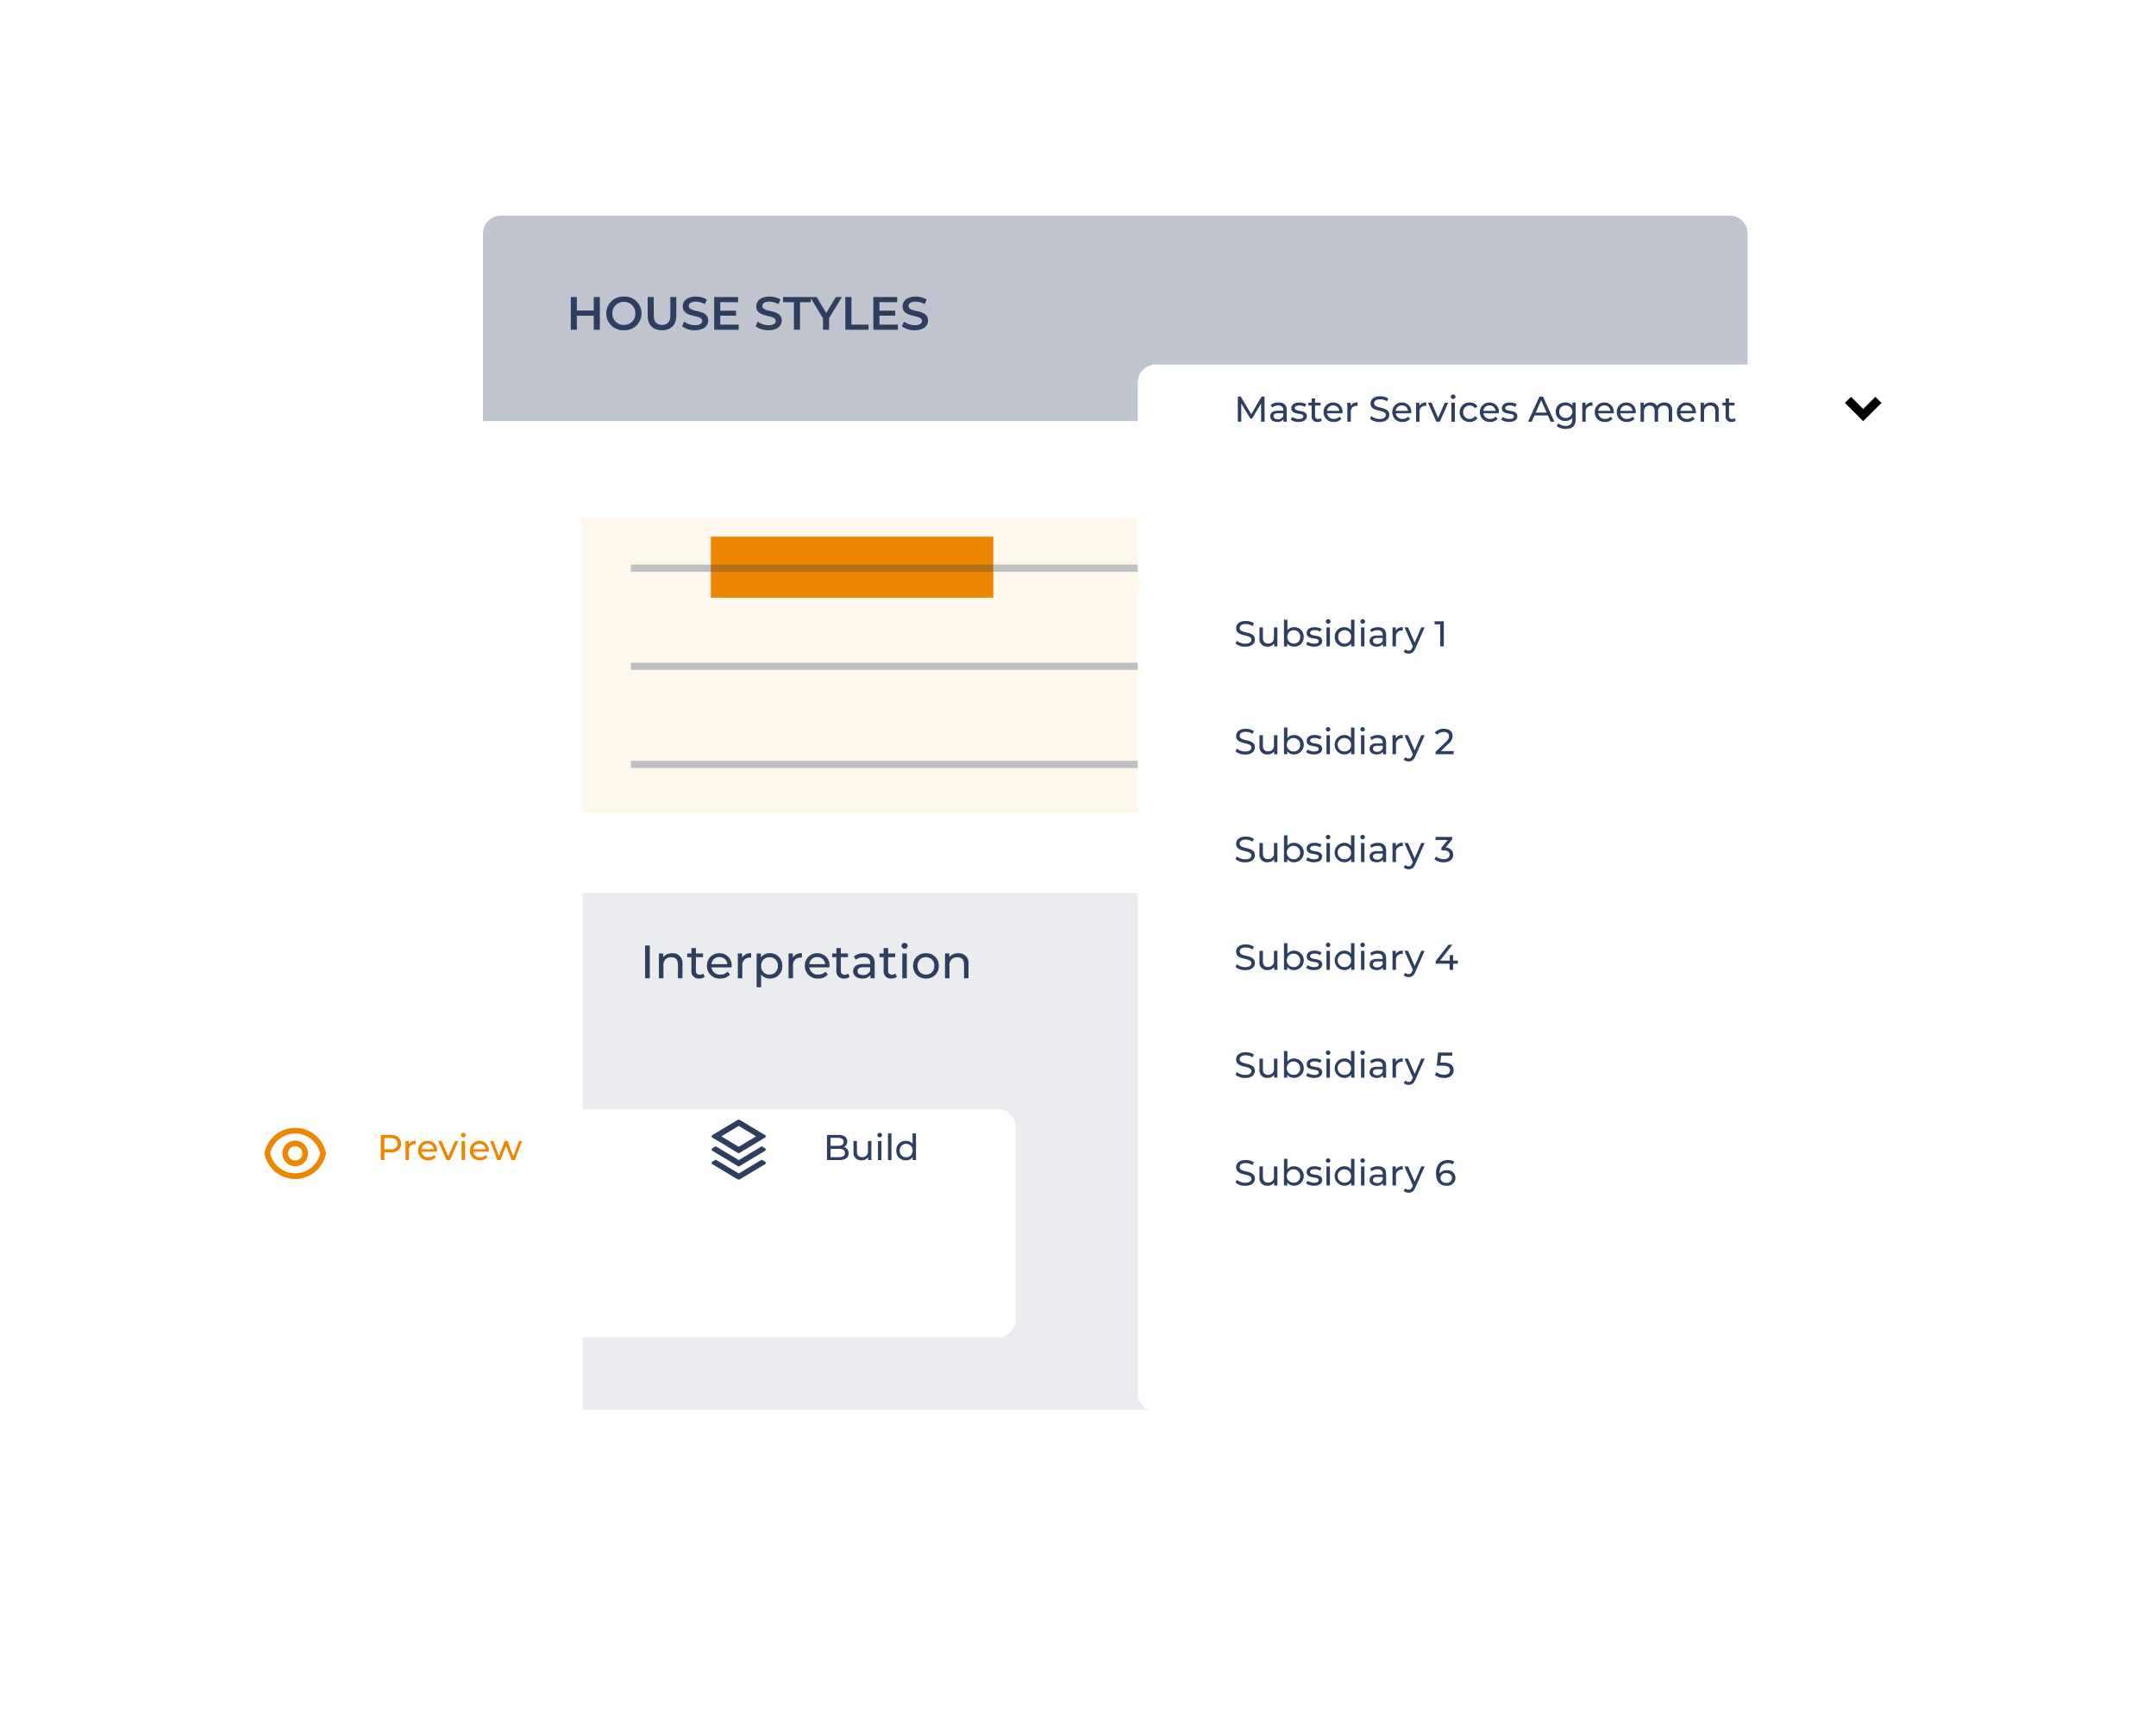 <svg xmlns="http://www.w3.org/2000/svg" xmlns:xlink="http://www.w3.org/1999/xlink" width="600" height="480" viewBox="0 0 600 480"><defs><style>.a{clip-path:url(#j);}.b{fill:#fff;}.c{fill:#bfc4ce;}.d{fill:#f6af33;}.d,.e{opacity:0.1;}.e,.f{fill:#2d3e5f;}.g{fill:#ed8600;}.h,.i{fill:none;}.h{stroke:#2e3f5e;stroke-width:2px;opacity:0.3;}.j{filter:url(#g);}.k{filter:url(#e);}.l{filter:url(#c);}.m{filter:url(#a);}</style><filter id="a" x="89.397" y="35" width="441.96" height="450" filterUnits="userSpaceOnUse"><feOffset dy="20" input="SourceAlpha"/><feGaussianBlur stdDeviation="15" result="b"/><feFlood flood-opacity="0.161"/><feComposite operator="in" in2="b"/><feComposite in="SourceGraphic"/></filter><filter id="c" x="9" y="263.685" width="318.685" height="153.424" filterUnits="userSpaceOnUse"><feOffset dy="20" input="SourceAlpha"/><feGaussianBlur stdDeviation="15" result="d"/><feFlood flood-opacity="0.161"/><feComposite operator="in" in2="d"/><feComposite in="SourceGraphic"/></filter><filter id="e" x="271.631" y="115.397" width="318.685" height="322.258" filterUnits="userSpaceOnUse"><feOffset dy="20" input="SourceAlpha"/><feGaussianBlur stdDeviation="15" result="f"/><feFlood flood-opacity="0.161"/><feComposite operator="in" in2="f"/><feComposite in="SourceGraphic"/></filter><filter id="g" x="271.631" y="56.439" width="318.685" height="153.424" filterUnits="userSpaceOnUse"><feOffset dy="20" input="SourceAlpha"/><feGaussianBlur stdDeviation="15" result="h"/><feFlood flood-opacity="0.161"/><feComposite operator="in" in2="h"/><feComposite in="SourceGraphic"/></filter><clipPath id="j"><rect width="600" height="480"/></clipPath></defs><g id="i" class="a"><g class="m" transform="matrix(1, 0, 0, 1, 0, 0)"><path class="b" d="M5,0H346.96a5,5,0,0,1,5,5V355a5,5,0,0,1-5,5H5a5,5,0,0,1-5-5V5A5,5,0,0,1,5,0Z" transform="translate(134.4 60)"/></g><path class="c" d="M5,0H346.96a5,5,0,0,1,5,5V57.171H0V5A5,5,0,0,1,5,0Z" transform="translate(134.397 60)"/><path class="d" d="M0,0H293.9V82.184H0Z" transform="translate(162.09 143.97)"/><path class="e" d="M0,0H293.9V143.821H0Z" transform="translate(162.09 248.486)"/><path class="f" d="M1.365,0h1.3V-9.1h-1.3ZM8.892-6.955A2.953,2.953,0,0,0,6.409-5.85V-6.89h-1.2V0H6.461V-3.549A2.046,2.046,0,0,1,8.645-5.837c1.183,0,1.859.663,1.859,2.015V0h1.248V-3.965A2.669,2.669,0,0,0,8.892-6.955ZM17.55-1.3a1.572,1.572,0,0,1-.975.325A1.015,1.015,0,0,1,15.5-2.132V-5.863h1.976V-6.89H15.5V-8.4H14.248V-6.89h-1.17v1.027h1.17V-2.08A1.966,1.966,0,0,0,16.432.078,2.354,2.354,0,0,0,17.94-.4Zm7.891-2.106a3.322,3.322,0,0,0-3.406-3.549,3.374,3.374,0,0,0-3.458,3.51,3.449,3.449,0,0,0,3.7,3.523A3.458,3.458,0,0,0,25-1.04l-.689-.806a2.573,2.573,0,0,1-1.989.832,2.334,2.334,0,0,1-2.5-2.015h5.59C25.428-3.146,25.441-3.3,25.441-3.406ZM22.035-5.9a2.149,2.149,0,0,1,2.21,1.976h-4.42A2.148,2.148,0,0,1,22.035-5.9Zm6.331.169V-6.89h-1.2V0h1.248V-3.432a2.056,2.056,0,0,1,2.171-2.327,2.2,2.2,0,0,1,.286.013V-6.955A2.63,2.63,0,0,0,28.366-5.733Zm7.7-1.222A2.934,2.934,0,0,0,33.6-5.8V-6.89h-1.2V2.522h1.248V-1.04a2.942,2.942,0,0,0,2.4,1.118,3.348,3.348,0,0,0,3.484-3.523A3.344,3.344,0,0,0,36.062-6.955Zm-.1,5.941a2.279,2.279,0,0,1-2.314-2.431,2.275,2.275,0,0,1,2.314-2.418,2.278,2.278,0,0,1,2.327,2.418A2.281,2.281,0,0,1,35.958-1.014Zm6.513-4.719V-6.89h-1.2V0h1.248V-3.432a2.056,2.056,0,0,1,2.171-2.327,2.2,2.2,0,0,1,.286.013V-6.955A2.63,2.63,0,0,0,42.471-5.733Zm10.2,2.327A3.322,3.322,0,0,0,49.27-6.955a3.374,3.374,0,0,0-3.458,3.51,3.449,3.449,0,0,0,3.7,3.523A3.458,3.458,0,0,0,52.234-1.04l-.689-.806a2.573,2.573,0,0,1-1.989.832,2.334,2.334,0,0,1-2.5-2.015h5.59C52.663-3.146,52.676-3.3,52.676-3.406ZM49.27-5.9a2.149,2.149,0,0,1,2.21,1.976H47.06A2.148,2.148,0,0,1,49.27-5.9Zm8.619,4.6a1.572,1.572,0,0,1-.975.325,1.015,1.015,0,0,1-1.079-1.157V-5.863h1.976V-6.89H55.835V-8.4H54.587V-6.89h-1.17v1.027h1.17V-2.08A1.966,1.966,0,0,0,56.771.078,2.354,2.354,0,0,0,58.279-.4ZM62.3-6.955a4.588,4.588,0,0,0-2.847.884l.52.936a3.484,3.484,0,0,1,2.184-.741c1.235,0,1.846.611,1.846,1.664v.247H62.023c-2.054,0-2.769.91-2.769,2.015,0,1.2.988,2.028,2.548,2.028A2.558,2.558,0,0,0,64.064-.91V0h1.183V-4.16C65.247-6.045,64.181-6.955,62.3-6.955ZM62.01-.884c-.949,0-1.521-.429-1.521-1.118,0-.585.351-1.066,1.586-1.066H64v.962A2,2,0,0,1,62.01-.884ZM71.045-1.3a1.572,1.572,0,0,1-.975.325,1.015,1.015,0,0,1-1.079-1.157V-5.863h1.976V-6.89H68.991V-8.4H67.743V-6.89h-1.17v1.027h1.17V-2.08A1.966,1.966,0,0,0,69.927.078,2.354,2.354,0,0,0,71.435-.4Zm2.522-6.916a.817.817,0,0,0,.845-.832.809.809,0,0,0-.845-.793.822.822,0,0,0-.845.819A.811.811,0,0,0,73.567-8.216ZM72.943,0h1.248V-6.89H72.943Zm6.578.078A3.428,3.428,0,0,0,83.1-3.445a3.418,3.418,0,0,0-3.575-3.51,3.428,3.428,0,0,0-3.588,3.51A3.439,3.439,0,0,0,79.521.078Zm0-1.092a2.281,2.281,0,0,1-2.327-2.431,2.271,2.271,0,0,1,2.327-2.418,2.261,2.261,0,0,1,2.314,2.418A2.271,2.271,0,0,1,79.521-1.014ZM88.5-6.955A2.953,2.953,0,0,0,86.021-5.85V-6.89h-1.2V0h1.248V-3.549a2.046,2.046,0,0,1,2.184-2.288c1.183,0,1.859.663,1.859,2.015V0h1.248V-3.965A2.669,2.669,0,0,0,88.5-6.955Z" transform="translate(178.169 272.206)"/><path class="f" d="M7.618-9.1v3.757H2.912V-9.1H1.222V0h1.69V-3.9H7.618V0h1.69V-9.1ZM16,.13a4.652,4.652,0,0,0,4.9-4.68A4.652,4.652,0,0,0,16-9.23a4.66,4.66,0,0,0-4.9,4.68A4.66,4.66,0,0,0,16,.13Zm0-1.482a3.1,3.1,0,0,1-3.2-3.2,3.1,3.1,0,0,1,3.2-3.2,3.1,3.1,0,0,1,3.2,3.2A3.1,3.1,0,0,1,16-1.352ZM26.611.13c2.483,0,3.978-1.443,3.978-4.1V-9.1H28.925v5.07c0,1.872-.832,2.678-2.3,2.678S24.31-2.158,24.31-4.03V-9.1H22.62v5.135C22.62-1.313,24.115.13,26.611.13Zm9.165,0c2.5,0,3.679-1.248,3.679-2.7,0-3.341-5.395-2.08-5.395-4.017,0-.689.572-1.235,1.976-1.235a5.057,5.057,0,0,1,2.509.715l.533-1.313a5.753,5.753,0,0,0-3.029-.806c-2.5,0-3.666,1.248-3.666,2.717,0,3.38,5.408,2.093,5.408,4.056,0,.676-.6,1.183-2.015,1.183a5.042,5.042,0,0,1-3-1L32.188-.962A5.864,5.864,0,0,0,35.776.13Zm7.046-1.547V-3.926h4.394V-5.317H42.822V-7.683h4.953V-9.1H41.132V0h6.825V-1.417ZM56.251.13c2.5,0,3.679-1.248,3.679-2.7,0-3.341-5.4-2.08-5.4-4.017,0-.689.572-1.235,1.976-1.235a5.057,5.057,0,0,1,2.509.715l.533-1.313a5.753,5.753,0,0,0-3.029-.806c-2.5,0-3.666,1.248-3.666,2.717,0,3.38,5.408,2.093,5.408,4.056,0,.676-.6,1.183-2.015,1.183a5.042,5.042,0,0,1-3-1L52.663-.962A5.863,5.863,0,0,0,56.251.13ZM63.323,0h1.69V-7.67h3.016V-9.1H60.307v1.43h3.016ZM76.661-9.1H75L72.306-4.667,69.641-9.1H67.834l3.575,5.915V0H73.1V-3.211ZM77.636,0h6.448V-1.43H79.326V-9.1h-1.69Zm9.477-1.417V-3.926h4.394V-5.317H87.113V-7.683h4.953V-9.1H85.423V0h6.825V-1.417ZM96.954.13c2.5,0,3.679-1.248,3.679-2.7,0-3.341-5.395-2.08-5.395-4.017,0-.689.572-1.235,1.976-1.235a5.057,5.057,0,0,1,2.509.715l.533-1.313a5.753,5.753,0,0,0-3.029-.806c-2.5,0-3.666,1.248-3.666,2.717,0,3.38,5.408,2.093,5.408,4.056,0,.676-.6,1.183-2.015,1.183a5.042,5.042,0,0,1-3-1L93.366-.962A5.863,5.863,0,0,0,96.954.13Z" transform="translate(157.623 91.759)"/><path class="g" d="M0,0H78.61V16.079H0Z" transform="translate(332.71 204.715)"/><path class="g" d="M0,0H78.61V16.973H0Z" transform="translate(197.822 149.33)"/><path class="h" d="M0,0H267.171" transform="translate(175.566 158.11)"/><path class="h" d="M0,0H267.171" transform="translate(175.566 185.407)"/><path class="h" d="M0,0H267.171" transform="translate(175.566 212.703)"/><g class="l" transform="matrix(1, 0, 0, 1, 0, 0)"><path class="b" d="M5,0H223.685a5,5,0,0,1,5,5V58.424a5,5,0,0,1-5,5H5a5,5,0,0,1-5-5V5A5,5,0,0,1,5,0Z" transform="translate(54 288.68)"/></g><path class="g" d="M3.78-7H1.05V0h1V-2.12H3.78c1.82,0,2.92-.92,2.92-2.44S5.6-7,3.78-7ZM3.75-2.99H2.05V-6.13h1.7c1.28,0,1.95.57,1.95,1.57S5.03-2.99,3.75-2.99ZM8.86-4.41V-5.3H7.94V0H8.9V-2.64a1.581,1.581,0,0,1,1.67-1.79,1.7,1.7,0,0,1,.22.01v-.93A2.023,2.023,0,0,0,8.86-4.41Zm7.85,1.79a2.556,2.556,0,0,0-2.62-2.73,2.6,2.6,0,0,0-2.66,2.7A2.653,2.653,0,0,0,14.28.06,2.66,2.66,0,0,0,16.37-.8l-.53-.62a1.979,1.979,0,0,1-1.53.64,1.8,1.8,0,0,1-1.92-1.55h4.3C16.7-2.42,16.71-2.54,16.71-2.62ZM14.09-4.54a1.653,1.653,0,0,1,1.7,1.52h-3.4A1.652,1.652,0,0,1,14.09-4.54Zm7.6-.76L19.83-1.05,18.01-5.3h-1L19.33,0h.98l2.32-5.3Zm2.32-1.02a.628.628,0,0,0,.65-.64.622.622,0,0,0-.65-.61.632.632,0,0,0-.65.63A.624.624,0,0,0,24.01-6.32ZM23.53,0h.96V-5.3h-.96Zm7.58-2.62a2.556,2.556,0,0,0-2.62-2.73,2.6,2.6,0,0,0-2.66,2.7A2.653,2.653,0,0,0,28.68.06,2.66,2.66,0,0,0,30.77-.8l-.53-.62a1.979,1.979,0,0,1-1.53.64,1.8,1.8,0,0,1-1.92-1.55h4.3C31.1-2.42,31.11-2.54,31.11-2.62ZM28.49-4.54a1.653,1.653,0,0,1,1.7,1.52h-3.4A1.652,1.652,0,0,1,28.49-4.54ZM39.5-5.3,37.92-1.06,36.35-5.3h-.81l-1.6,4.22L32.4-5.3h-.91L33.46,0h.92l1.55-4.02L37.46,0h.92l1.98-5.3Z" transform="translate(104.919 322.804)"/><path class="f" d="M5.76-3.63A1.659,1.659,0,0,0,6.7-5.19C6.7-6.32,5.8-7,4.19-7H1.05V0H4.39C6.16,0,7.07-.69,7.07-1.89A1.692,1.692,0,0,0,5.76-3.63ZM4.1-6.19c1.02,0,1.6.38,1.6,1.12S5.12-3.95,4.1-3.95H2.05V-6.19ZM4.35-.81H2.05V-3.14h2.3c1.11,0,1.71.36,1.71,1.17S5.46-.81,4.35-.81ZM12.46-5.3v2.74A1.56,1.56,0,0,1,10.82-.8c-.91,0-1.43-.52-1.43-1.56V-5.3H8.43v3.05A2.083,2.083,0,0,0,10.71.06a2.156,2.156,0,0,0,1.8-.86V0h.91V-5.3Zm3.27-1.02a.628.628,0,0,0,.65-.64.622.622,0,0,0-.65-.61.632.632,0,0,0-.65.63A.624.624,0,0,0,15.73-6.32ZM15.25,0h.96V-5.3h-.96Zm2.79,0H19V-7.42h-.96Zm6.83-7.42V-4.5a2.255,2.255,0,0,0-1.85-.85,2.572,2.572,0,0,0-2.68,2.7A2.581,2.581,0,0,0,23.02.06a2.239,2.239,0,0,0,1.89-.9V0h.92V-7.42ZM23.1-.78a1.755,1.755,0,0,1-1.79-1.87A1.747,1.747,0,0,1,23.1-4.51a1.744,1.744,0,0,1,1.78,1.86A1.753,1.753,0,0,1,23.1-.78Z" transform="translate(229.087 322.804)"/><path class="i" d="M0,0H18.989V18.989H0Z" transform="translate(72.657 311.451)"/><path class="g" d="M9.741,3a8.707,8.707,0,0,1,8.56,7.121,8.706,8.706,0,0,1-17.12,0A8.706,8.706,0,0,1,9.741,3Zm0,12.659a7.124,7.124,0,0,0,6.944-5.537,7.125,7.125,0,0,0-13.889,0A7.125,7.125,0,0,0,9.741,15.659Zm0-1.978a3.56,3.56,0,1,1,3.56-3.56A3.56,3.56,0,0,1,9.741,13.681Zm0-1.582a1.978,1.978,0,1,0-1.978-1.978A1.978,1.978,0,0,0,9.741,12.1Z" transform="translate(72.411 310.825)"/><path class="i" d="M0,0H18.989V18.989H0Z" transform="translate(196.086 310.66)"/><path class="f" d="M16.406,12.27l.951.57a.4.4,0,0,1,0,.679l-6.939,4.163a.791.791,0,0,1-.815,0L2.664,13.519a.4.4,0,0,1,0-.679l.951-.57,6.4,3.837,6.4-3.837Zm0-3.719.951.57a.4.4,0,0,1,0,.679l-7.346,4.408L2.664,9.8a.4.4,0,0,1,0-.679l.951-.57,6.4,3.837ZM10.417,1.279l6.94,4.163a.4.4,0,0,1,0,.679l-7.346,4.408L2.664,6.121a.4.4,0,0,1,0-.679L9.6,1.279a.791.791,0,0,1,.815,0Zm-.407,1.6-4.837,2.9,4.837,2.9,4.837-2.9Z" transform="translate(195.57 310.417)"/><g class="k" transform="matrix(1, 0, 0, 1, 0, 0)"><path class="b" d="M5,0H223.685a5,5,0,0,1,5,5V227.258a5,5,0,0,1-5,5H5a5,5,0,0,1-5-5V5A5,5,0,0,1,5,0Z" transform="translate(316.63 140.4)"/></g><g class="j" transform="matrix(1, 0, 0, 1, 0, 0)"><path class="b" d="M5,0H223.685a5,5,0,0,1,5,5V58.424a5,5,0,0,1-5,5H5a5,5,0,0,1-5-5V5A5,5,0,0,1,5,0Z" transform="translate(316.63 81.44)"/></g><path class="i" d="M0,0H28.755V28.755H0Z" transform="translate(504.139 99.221)"/><path d="M12.841,16.121,7.757,11.037l1.7-1.694,3.388,3.389,3.388-3.389,1.7,1.694Z" transform="translate(505.676 101.072)"/><path class="f" d="M8.5,0,8.49-7H7.67L4.79-2.08,1.87-7H1.05V0h.96V-5.07L4.54-.85H5L7.53-5.1,7.54,0Zm3.89-5.35a3.53,3.53,0,0,0-2.19.68l.4.72a2.68,2.68,0,0,1,1.68-.57c.95,0,1.42.47,1.42,1.28v.19H12.18c-1.58,0-2.13.7-2.13,1.55,0,.92.76,1.56,1.96,1.56A1.967,1.967,0,0,0,13.75-.7V0h.91V-3.2C14.66-4.65,13.84-5.35,12.39-5.35ZM12.17-.68c-.73,0-1.17-.33-1.17-.86,0-.45.27-.82,1.22-.82H13.7v.74A1.537,1.537,0,0,1,12.17-.68Zm5.79.74c1.41,0,2.29-.61,2.29-1.57,0-2.06-3.36-1.04-3.36-2.29,0-.42.41-.73,1.25-.73a2.768,2.768,0,0,1,1.53.42l.41-.76a3.857,3.857,0,0,0-1.93-.48c-1.36,0-2.21.64-2.21,1.59,0,2.11,3.35,1.08,3.35,2.27,0,.45-.37.72-1.26.72a3.406,3.406,0,0,1-1.86-.55l-.4.76A3.825,3.825,0,0,0,17.96.06ZM24.13-1a1.209,1.209,0,0,1-.75.25.781.781,0,0,1-.83-.89V-4.51h1.52V-5.3H22.55V-6.46h-.96V-5.3h-.9v.79h.9V-1.6A1.512,1.512,0,0,0,23.27.06a1.811,1.811,0,0,0,1.16-.37ZM30.2-2.62a2.556,2.556,0,0,0-2.62-2.73,2.6,2.6,0,0,0-2.66,2.7A2.653,2.653,0,0,0,27.77.06,2.66,2.66,0,0,0,29.86-.8l-.53-.62a1.979,1.979,0,0,1-1.53.64,1.8,1.8,0,0,1-1.92-1.55h4.3C30.19-2.42,30.2-2.54,30.2-2.62ZM27.58-4.54a1.653,1.653,0,0,1,1.7,1.52h-3.4A1.652,1.652,0,0,1,27.58-4.54Zm4.87.13V-5.3h-.92V0h.96V-2.64a1.581,1.581,0,0,1,1.67-1.79,1.7,1.7,0,0,1,.22.01v-.93A2.023,2.023,0,0,0,32.45-4.41ZM40.5.08c1.85,0,2.71-.92,2.71-1.99,0-2.57-4.24-1.5-4.24-3.21,0-.61.51-1.11,1.7-1.11a3.615,3.615,0,0,1,1.92.57l.33-.8a4.118,4.118,0,0,0-2.25-.62c-1.84,0-2.68.92-2.68,2,0,2.6,4.24,1.52,4.24,3.23,0,.61-.52,1.08-1.73,1.08a3.6,3.6,0,0,1-2.31-.81l-.37.78A4.155,4.155,0,0,0,40.5.08Zm8.82-2.7A2.556,2.556,0,0,0,46.7-5.35a2.6,2.6,0,0,0-2.66,2.7A2.653,2.653,0,0,0,46.89.06,2.66,2.66,0,0,0,48.98-.8l-.53-.62a1.979,1.979,0,0,1-1.53.64A1.8,1.8,0,0,1,45-2.33h4.3C49.31-2.42,49.32-2.54,49.32-2.62ZM46.7-4.54a1.653,1.653,0,0,1,1.7,1.52H45A1.652,1.652,0,0,1,46.7-4.54Zm4.87.13V-5.3h-.92V0h.96V-2.64a1.581,1.581,0,0,1,1.67-1.79,1.7,1.7,0,0,1,.22.01v-.93A2.023,2.023,0,0,0,51.57-4.41Zm7.08-.89L56.79-1.05,54.97-5.3h-1L56.29,0h.98l2.32-5.3Zm2.32-1.02a.628.628,0,0,0,.65-.64.622.622,0,0,0-.65-.61.632.632,0,0,0-.65.63A.624.624,0,0,0,60.97-6.32ZM60.49,0h.96V-5.3h-.96Zm5.1.06a2.371,2.371,0,0,0,2.16-1.14l-.73-.46a1.652,1.652,0,0,1-1.44.76,1.756,1.756,0,0,1-1.82-1.87,1.759,1.759,0,0,1,1.82-1.86,1.652,1.652,0,0,1,1.44.76l.73-.47a2.364,2.364,0,0,0-2.16-1.13,2.648,2.648,0,0,0-2.8,2.7A2.656,2.656,0,0,0,65.59.06ZM73.7-2.62a2.556,2.556,0,0,0-2.62-2.73,2.6,2.6,0,0,0-2.66,2.7A2.653,2.653,0,0,0,71.27.06,2.66,2.66,0,0,0,73.36-.8l-.53-.62a1.979,1.979,0,0,1-1.53.64,1.8,1.8,0,0,1-1.92-1.55h4.3C73.69-2.42,73.7-2.54,73.7-2.62ZM71.08-4.54a1.653,1.653,0,0,1,1.7,1.52h-3.4A1.652,1.652,0,0,1,71.08-4.54ZM76.55.06c1.41,0,2.29-.61,2.29-1.57,0-2.06-3.36-1.04-3.36-2.29,0-.42.41-.73,1.25-.73a2.768,2.768,0,0,1,1.53.42l.41-.76a3.857,3.857,0,0,0-1.93-.48c-1.36,0-2.21.64-2.21,1.59,0,2.11,3.35,1.08,3.35,2.27,0,.45-.37.72-1.26.72a3.406,3.406,0,0,1-1.86-.55l-.4.76A3.825,3.825,0,0,0,76.55.06ZM88.1,0h1.05L85.97-7h-.99L81.81,0h1.03l.77-1.75h3.72ZM83.96-2.55l1.51-3.43,1.51,3.43ZM94.16-5.3v.82a2.418,2.418,0,0,0-1.96-.87,2.53,2.53,0,0,0-2.69,2.56A2.538,2.538,0,0,0,92.2-.22a2.425,2.425,0,0,0,1.91-.82v.42c0,1.2-.57,1.78-1.82,1.78A3.235,3.235,0,0,1,90.25.47l-.46.74A3.924,3.924,0,0,0,92.32,2c1.8,0,2.75-.85,2.75-2.72V-5.3ZM92.31-1.06a1.708,1.708,0,0,1-1.83-1.73,1.7,1.7,0,0,1,1.83-1.72,1.692,1.692,0,0,1,1.82,1.72A1.705,1.705,0,0,1,92.31-1.06Zm5.51-3.35V-5.3H96.9V0h.96V-2.64a1.581,1.581,0,0,1,1.67-1.79,1.7,1.7,0,0,1,.22.01v-.93A2.023,2.023,0,0,0,97.82-4.41Zm7.85,1.79a2.556,2.556,0,0,0-2.62-2.73,2.6,2.6,0,0,0-2.66,2.7A2.653,2.653,0,0,0,103.24.06a2.66,2.66,0,0,0,2.09-.86l-.53-.62a1.979,1.979,0,0,1-1.53.64,1.8,1.8,0,0,1-1.92-1.55h4.3C105.66-2.42,105.67-2.54,105.67-2.62Zm-2.62-1.92a1.653,1.653,0,0,1,1.7,1.52h-3.4A1.652,1.652,0,0,1,103.05-4.54Zm8.74,1.92a2.556,2.556,0,0,0-2.62-2.73,2.6,2.6,0,0,0-2.66,2.7A2.653,2.653,0,0,0,109.36.06a2.66,2.66,0,0,0,2.09-.86l-.53-.62a1.979,1.979,0,0,1-1.53.64,1.8,1.8,0,0,1-1.92-1.55h4.3C111.78-2.42,111.79-2.54,111.79-2.62Zm-2.62-1.92a1.653,1.653,0,0,1,1.7,1.52h-3.4A1.652,1.652,0,0,1,109.17-4.54Zm10.58-.81a2.388,2.388,0,0,0-2.04.98,1.962,1.962,0,0,0-1.84-.98,2.148,2.148,0,0,0-1.83.84V-5.3h-.92V0h.96V-2.73a1.539,1.539,0,0,1,1.59-1.76c.87,0,1.37.51,1.37,1.55V0H118V-2.73a1.539,1.539,0,0,1,1.59-1.76c.87,0,1.37.51,1.37,1.55V0h.96V-3.05A2.032,2.032,0,0,0,119.75-5.35Zm8.76,2.73a2.556,2.556,0,0,0-2.62-2.73,2.6,2.6,0,0,0-2.66,2.7A2.653,2.653,0,0,0,126.08.06a2.66,2.66,0,0,0,2.09-.86l-.53-.62a1.979,1.979,0,0,1-1.53.64,1.8,1.8,0,0,1-1.92-1.55h4.3C128.5-2.42,128.51-2.54,128.51-2.62Zm-2.62-1.92a1.653,1.653,0,0,1,1.7,1.52h-3.4A1.652,1.652,0,0,1,125.89-4.54Zm6.78-.81a2.272,2.272,0,0,0-1.91.85v-.8h-.92V0h.96V-2.73a1.574,1.574,0,0,1,1.68-1.76c.91,0,1.43.51,1.43,1.55V0h.96V-3.05A2.053,2.053,0,0,0,132.67-5.35ZM139.33-1a1.209,1.209,0,0,1-.75.25.781.781,0,0,1-.83-.89V-4.51h1.52V-5.3h-1.52V-6.46h-.96V-5.3h-.9v.79h.9V-1.6A1.512,1.512,0,0,0,138.47.06a1.811,1.811,0,0,0,1.16-.37Z" transform="translate(343.43 117.345)"/><path class="f" d="M3.09.08C4.94.08,5.8-.84,5.8-1.91c0-2.57-4.24-1.5-4.24-3.21,0-.61.51-1.11,1.7-1.11a3.615,3.615,0,0,1,1.92.57l.33-.8a4.118,4.118,0,0,0-2.25-.62c-1.84,0-2.68.92-2.68,2,0,2.6,4.24,1.52,4.24,3.23,0,.61-.52,1.08-1.73,1.08A3.6,3.6,0,0,1,.78-1.58L.41-.8A4.155,4.155,0,0,0,3.09.08ZM11.1-5.3v2.74A1.56,1.56,0,0,1,9.46-.8c-.91,0-1.43-.52-1.43-1.56V-5.3H7.07v3.05A2.083,2.083,0,0,0,9.35.06a2.156,2.156,0,0,0,1.8-.86V0h.91V-5.3Zm5.6-.05a2.255,2.255,0,0,0-1.85.85V-7.42h-.96V0h.92V-.84a2.239,2.239,0,0,0,1.89.9,2.581,2.581,0,0,0,2.68-2.71A2.572,2.572,0,0,0,16.7-5.35ZM16.62-.78a1.753,1.753,0,0,1-1.78-1.87,1.744,1.744,0,0,1,1.78-1.86,1.747,1.747,0,0,1,1.79,1.86A1.755,1.755,0,0,1,16.62-.78Zm5.61.84c1.41,0,2.29-.61,2.29-1.57,0-2.06-3.36-1.04-3.36-2.29,0-.42.41-.73,1.25-.73a2.768,2.768,0,0,1,1.53.42l.41-.76a3.857,3.857,0,0,0-1.93-.48c-1.36,0-2.21.64-2.21,1.59,0,2.11,3.35,1.08,3.35,2.27,0,.45-.37.72-1.26.72a3.406,3.406,0,0,1-1.86-.55l-.4.76A3.825,3.825,0,0,0,22.23.06ZM26.2-6.32a.628.628,0,0,0,.65-.64.622.622,0,0,0-.65-.61.632.632,0,0,0-.65.63A.624.624,0,0,0,26.2-6.32ZM25.72,0h.96V-5.3h-.96Zm6.83-7.42V-4.5a2.255,2.255,0,0,0-1.85-.85,2.572,2.572,0,0,0-2.68,2.7A2.581,2.581,0,0,0,30.7.06a2.239,2.239,0,0,0,1.89-.9V0h.92V-7.42ZM30.78-.78a1.755,1.755,0,0,1-1.79-1.87,1.747,1.747,0,0,1,1.79-1.86,1.744,1.744,0,0,1,1.78,1.86A1.753,1.753,0,0,1,30.78-.78Zm5.03-5.54a.628.628,0,0,0,.65-.64.622.622,0,0,0-.65-.61.632.632,0,0,0-.65.63A.624.624,0,0,0,35.81-6.32ZM35.33,0h.96V-5.3h-.96Zm4.72-5.35a3.53,3.53,0,0,0-2.19.68l.4.72a2.68,2.68,0,0,1,1.68-.57c.95,0,1.42.47,1.42,1.28v.19H39.84c-1.58,0-2.13.7-2.13,1.55,0,.92.76,1.56,1.96,1.56A1.967,1.967,0,0,0,41.41-.7V0h.91V-3.2C42.32-4.65,41.5-5.35,40.05-5.35ZM39.83-.68c-.73,0-1.17-.33-1.17-.86,0-.45.27-.82,1.22-.82h1.48v.74A1.537,1.537,0,0,1,39.83-.68Zm5.19-3.73V-5.3H44.1V0h.96V-2.64a1.581,1.581,0,0,1,1.67-1.79,1.7,1.7,0,0,1,.22.01v-.93A2.023,2.023,0,0,0,45.02-4.41ZM52.1-5.3,50.27-1.06,48.42-5.3h-1L49.76-.01l-.17.37c-.26.61-.55.82-1.01.82a1.356,1.356,0,0,1-.95-.39l-.41.72A1.99,1.99,0,0,0,48.58,2C49.39,2,50,1.65,50.47.53L53.04-5.3ZM55.8-7v.87h1.58V0h.99V-7ZM3.09,30.08c1.85,0,2.71-.92,2.71-1.99,0-2.57-4.24-1.5-4.24-3.21,0-.61.51-1.11,1.7-1.11a3.615,3.615,0,0,1,1.92.57l.33-.8a4.118,4.118,0,0,0-2.25-.62c-1.84,0-2.68.92-2.68,2,0,2.6,4.24,1.52,4.24,3.23,0,.61-.52,1.08-1.73,1.08a3.6,3.6,0,0,1-2.31-.81l-.37.78A4.155,4.155,0,0,0,3.09,30.08ZM11.1,24.7v2.74A1.56,1.56,0,0,1,9.46,29.2c-.91,0-1.43-.52-1.43-1.56V24.7H7.07v3.05a2.083,2.083,0,0,0,2.28,2.31,2.156,2.156,0,0,0,1.8-.86V30h.91V24.7Zm5.6-.05a2.255,2.255,0,0,0-1.85.85V22.58h-.96V30h.92v-.84a2.239,2.239,0,0,0,1.89.9,2.705,2.705,0,0,0,0-5.41Zm-.08,4.57a1.867,1.867,0,1,1,1.79-1.87A1.753,1.753,0,0,1,16.62,29.22Zm5.61.84c1.41,0,2.29-.61,2.29-1.57,0-2.06-3.36-1.04-3.36-2.29,0-.42.41-.73,1.25-.73a2.768,2.768,0,0,1,1.53.42l.41-.76a3.857,3.857,0,0,0-1.93-.48c-1.36,0-2.21.64-2.21,1.59,0,2.11,3.35,1.08,3.35,2.27,0,.45-.37.72-1.26.72a3.406,3.406,0,0,1-1.86-.55l-.4.76A3.825,3.825,0,0,0,22.23,30.06Zm3.97-6.38a.625.625,0,1,0-.65-.62A.628.628,0,0,0,26.2,23.68ZM25.72,30h.96V24.7h-.96Zm6.83-7.42V25.5a2.255,2.255,0,0,0-1.85-.85,2.705,2.705,0,0,0,0,5.41,2.239,2.239,0,0,0,1.89-.9V30h.92V22.58Zm-1.77,6.64a1.867,1.867,0,1,1,1.78-1.87A1.755,1.755,0,0,1,30.78,29.22Zm5.03-5.54a.625.625,0,1,0-.65-.62A.628.628,0,0,0,35.81,23.68ZM35.33,30h.96V24.7h-.96Zm4.72-5.35a3.53,3.53,0,0,0-2.19.68l.4.72a2.68,2.68,0,0,1,1.68-.57c.95,0,1.42.47,1.42,1.28v.19H39.84c-1.58,0-2.13.7-2.13,1.55,0,.92.76,1.56,1.96,1.56a1.967,1.967,0,0,0,1.74-.76V30h.91V26.8C42.32,25.35,41.5,24.65,40.05,24.65Zm-.22,4.67c-.73,0-1.17-.33-1.17-.86,0-.45.27-.82,1.22-.82h1.48v.74A1.537,1.537,0,0,1,39.83,29.32Zm5.19-3.73V24.7H44.1V30h.96V27.36a1.581,1.581,0,0,1,1.67-1.79,1.7,1.7,0,0,1,.22.01v-.93A2.023,2.023,0,0,0,45.02,25.59Zm7.08-.89-1.83,4.24L48.42,24.7h-1l2.34,5.29-.17.37c-.26.61-.55.82-1.01.82a1.356,1.356,0,0,1-.95-.39l-.41.72a1.99,1.99,0,0,0,1.36.49c.81,0,1.42-.35,1.89-1.47l2.57-5.83Zm5.43,4.43,2.14-2.06a2.836,2.836,0,0,0,1.15-2.2c0-1.2-.94-1.95-2.4-1.95a3.228,3.228,0,0,0-2.56,1.06l.68.59a2.2,2.2,0,0,1,1.79-.76c.98,0,1.49.44,1.49,1.16,0,.44-.14.88-.88,1.6l-2.85,2.75V30h5.03v-.87ZM3.09,60.08c1.85,0,2.71-.92,2.71-1.99,0-2.57-4.24-1.5-4.24-3.21,0-.61.51-1.11,1.7-1.11a3.615,3.615,0,0,1,1.92.57l.33-.8a4.118,4.118,0,0,0-2.25-.62c-1.84,0-2.68.92-2.68,2,0,2.6,4.24,1.52,4.24,3.23,0,.61-.52,1.08-1.73,1.08a3.6,3.6,0,0,1-2.31-.81l-.37.78A4.155,4.155,0,0,0,3.09,60.08ZM11.1,54.7v2.74A1.56,1.56,0,0,1,9.46,59.2c-.91,0-1.43-.52-1.43-1.56V54.7H7.07v3.05a2.083,2.083,0,0,0,2.28,2.31,2.156,2.156,0,0,0,1.8-.86V60h.91V54.7Zm5.6-.05a2.255,2.255,0,0,0-1.85.85V52.58h-.96V60h.92v-.84a2.239,2.239,0,0,0,1.89.9,2.705,2.705,0,0,0,0-5.41Zm-.08,4.57a1.867,1.867,0,1,1,1.79-1.87A1.753,1.753,0,0,1,16.62,59.22Zm5.61.84c1.41,0,2.29-.61,2.29-1.57,0-2.06-3.36-1.04-3.36-2.29,0-.42.41-.73,1.25-.73a2.768,2.768,0,0,1,1.53.42l.41-.76a3.857,3.857,0,0,0-1.93-.48c-1.36,0-2.21.64-2.21,1.59,0,2.11,3.35,1.08,3.35,2.27,0,.45-.37.72-1.26.72a3.406,3.406,0,0,1-1.86-.55l-.4.76A3.825,3.825,0,0,0,22.23,60.06Zm3.97-6.38a.625.625,0,1,0-.65-.62A.628.628,0,0,0,26.2,53.68ZM25.72,60h.96V54.7h-.96Zm6.83-7.42V55.5a2.255,2.255,0,0,0-1.85-.85,2.705,2.705,0,0,0,0,5.41,2.239,2.239,0,0,0,1.89-.9V60h.92V52.58Zm-1.77,6.64a1.867,1.867,0,1,1,1.78-1.87A1.755,1.755,0,0,1,30.78,59.22Zm5.03-5.54a.625.625,0,1,0-.65-.62A.628.628,0,0,0,35.81,53.68ZM35.33,60h.96V54.7h-.96Zm4.72-5.35a3.529,3.529,0,0,0-2.19.68l.4.72a2.68,2.68,0,0,1,1.68-.57c.95,0,1.42.47,1.42,1.28v.19H39.84c-1.58,0-2.13.7-2.13,1.55,0,.92.76,1.56,1.96,1.56a1.967,1.967,0,0,0,1.74-.76V60h.91V56.8C42.32,55.35,41.5,54.65,40.05,54.65Zm-.22,4.67c-.73,0-1.17-.33-1.17-.86,0-.45.27-.82,1.22-.82h1.48v.74A1.537,1.537,0,0,1,39.83,59.32Zm5.19-3.73V54.7H44.1V60h.96V57.36a1.581,1.581,0,0,1,1.67-1.79,1.7,1.7,0,0,1,.22.01v-.93A2.023,2.023,0,0,0,45.02,55.59Zm7.08-.89-1.83,4.24L48.42,54.7h-1l2.34,5.29-.17.37c-.26.61-.55.82-1.01.82a1.356,1.356,0,0,1-.95-.39l-.41.72a1.99,1.99,0,0,0,1.36.49c.81,0,1.42-.35,1.89-1.47l2.57-5.83Zm6.78,1.24,1.83-2.26V53H56.09v.87h3.37L57.7,56.03v.7h.56c1.2,0,1.73.48,1.73,1.22,0,.76-.6,1.24-1.65,1.24a3.153,3.153,0,0,1-2.11-.75l-.46.79a3.97,3.97,0,0,0,2.57.85c1.78,0,2.65-.96,2.65-2.14C60.99,56.86,60.28,56.07,58.88,55.94ZM3.09,90.08c1.85,0,2.71-.92,2.71-1.99,0-2.57-4.24-1.5-4.24-3.21,0-.61.51-1.11,1.7-1.11a3.615,3.615,0,0,1,1.92.57l.33-.8a4.118,4.118,0,0,0-2.25-.62c-1.84,0-2.68.92-2.68,2,0,2.6,4.24,1.52,4.24,3.23,0,.61-.52,1.08-1.73,1.08a3.6,3.6,0,0,1-2.31-.81l-.37.78A4.155,4.155,0,0,0,3.09,90.08ZM11.1,84.7v2.74A1.56,1.56,0,0,1,9.46,89.2c-.91,0-1.43-.52-1.43-1.56V84.7H7.07v3.05a2.083,2.083,0,0,0,2.28,2.31,2.156,2.156,0,0,0,1.8-.86V90h.91V84.7Zm5.6-.05a2.255,2.255,0,0,0-1.85.85V82.58h-.96V90h.92v-.84a2.239,2.239,0,0,0,1.89.9,2.705,2.705,0,0,0,0-5.41Zm-.08,4.57a1.867,1.867,0,1,1,1.79-1.87A1.753,1.753,0,0,1,16.62,89.22Zm5.61.84c1.41,0,2.29-.61,2.29-1.57,0-2.06-3.36-1.04-3.36-2.29,0-.42.41-.73,1.25-.73a2.768,2.768,0,0,1,1.53.42l.41-.76a3.857,3.857,0,0,0-1.93-.48c-1.36,0-2.21.64-2.21,1.59,0,2.11,3.35,1.08,3.35,2.27,0,.45-.37.72-1.26.72a3.406,3.406,0,0,1-1.86-.55l-.4.76A3.825,3.825,0,0,0,22.23,90.06Zm3.97-6.38a.625.625,0,1,0-.65-.62A.628.628,0,0,0,26.2,83.68ZM25.72,90h.96V84.7h-.96Zm6.83-7.42V85.5a2.255,2.255,0,0,0-1.85-.85,2.705,2.705,0,0,0,0,5.41,2.239,2.239,0,0,0,1.89-.9V90h.92V82.58Zm-1.77,6.64a1.867,1.867,0,1,1,1.78-1.87A1.755,1.755,0,0,1,30.78,89.22Zm5.03-5.54a.625.625,0,1,0-.65-.62A.628.628,0,0,0,35.81,83.68ZM35.33,90h.96V84.7h-.96Zm4.72-5.35a3.529,3.529,0,0,0-2.19.68l.4.72a2.68,2.68,0,0,1,1.68-.57c.95,0,1.42.47,1.42,1.28v.19H39.84c-1.58,0-2.13.7-2.13,1.55,0,.92.76,1.56,1.96,1.56a1.967,1.967,0,0,0,1.74-.76V90h.91V86.8C42.32,85.35,41.5,84.65,40.05,84.65Zm-.22,4.67c-.73,0-1.17-.33-1.17-.86,0-.45.27-.82,1.22-.82h1.48v.74A1.537,1.537,0,0,1,39.83,89.32Zm5.19-3.73V84.7H44.1V90h.96V87.36a1.581,1.581,0,0,1,1.67-1.79,1.7,1.7,0,0,1,.22.01v-.93A2.023,2.023,0,0,0,45.02,85.59Zm7.08-.89-1.83,4.24L48.42,84.7h-1l2.34,5.29-.17.37c-.26.61-.55.82-1.01.82a1.356,1.356,0,0,1-.95-.39l-.41.72a1.99,1.99,0,0,0,1.36.49c.81,0,1.42-.35,1.89-1.47l2.57-5.83Zm10.19,2.72H60.96V85.9h-.94v1.52H57.33L60.76,83H59.68L56.1,87.58v.7h3.89V90h.97V88.28h1.33ZM3.09,120.08c1.85,0,2.71-.92,2.71-1.99,0-2.57-4.24-1.5-4.24-3.21,0-.61.51-1.11,1.7-1.11a3.615,3.615,0,0,1,1.92.57l.33-.8a4.118,4.118,0,0,0-2.25-.62c-1.84,0-2.68.92-2.68,2,0,2.6,4.24,1.52,4.24,3.23,0,.61-.52,1.08-1.73,1.08a3.6,3.6,0,0,1-2.31-.81l-.37.78A4.155,4.155,0,0,0,3.09,120.08Zm8.01-5.38v2.74a1.56,1.56,0,0,1-1.64,1.76c-.91,0-1.43-.52-1.43-1.56V114.7H7.07v3.05a2.083,2.083,0,0,0,2.28,2.31,2.156,2.156,0,0,0,1.8-.86v.8h.91v-5.3Zm5.6-.05a2.255,2.255,0,0,0-1.85.85v-2.92h-.96V120h.92v-.84a2.239,2.239,0,0,0,1.89.9,2.705,2.705,0,0,0,0-5.41Zm-.08,4.57a1.867,1.867,0,1,1,1.79-1.87A1.753,1.753,0,0,1,16.62,119.22Zm5.61.84c1.41,0,2.29-.61,2.29-1.57,0-2.06-3.36-1.04-3.36-2.29,0-.42.41-.73,1.25-.73a2.768,2.768,0,0,1,1.53.42l.41-.76a3.857,3.857,0,0,0-1.93-.48c-1.36,0-2.21.64-2.21,1.59,0,2.11,3.35,1.08,3.35,2.27,0,.45-.37.72-1.26.72a3.406,3.406,0,0,1-1.86-.55l-.4.76A3.825,3.825,0,0,0,22.23,120.06Zm3.97-6.38a.625.625,0,1,0-.65-.62A.628.628,0,0,0,26.2,113.68ZM25.72,120h.96v-5.3h-.96Zm6.83-7.42v2.92a2.255,2.255,0,0,0-1.85-.85,2.705,2.705,0,0,0,0,5.41,2.239,2.239,0,0,0,1.89-.9V120h.92v-7.42Zm-1.77,6.64a1.867,1.867,0,1,1,1.78-1.87A1.755,1.755,0,0,1,30.78,119.22Zm5.03-5.54a.625.625,0,1,0-.65-.62A.628.628,0,0,0,35.81,113.68ZM35.33,120h.96v-5.3h-.96Zm4.72-5.35a3.529,3.529,0,0,0-2.19.68l.4.72a2.68,2.68,0,0,1,1.68-.57c.95,0,1.42.47,1.42,1.28v.19H39.84c-1.58,0-2.13.7-2.13,1.55,0,.92.76,1.56,1.96,1.56a1.967,1.967,0,0,0,1.74-.76v.7h.91v-3.2C42.32,115.35,41.5,114.65,40.05,114.65Zm-.22,4.67c-.73,0-1.17-.33-1.17-.86,0-.45.27-.82,1.22-.82h1.48v.74A1.537,1.537,0,0,1,39.83,119.32Zm5.19-3.73v-.89H44.1V120h.96v-2.64a1.581,1.581,0,0,1,1.67-1.79,1.7,1.7,0,0,1,.22.01v-.93A2.023,2.023,0,0,0,45.02,115.59Zm7.08-.89-1.83,4.24-1.85-4.24h-1l2.34,5.29-.17.37c-.26.61-.55.82-1.01.82a1.356,1.356,0,0,1-.95-.39l-.41.72a1.99,1.99,0,0,0,1.36.49c.81,0,1.42-.35,1.89-1.47l2.57-5.83Zm6.1,1.09h-.78l.19-1.92h3.11V113H56.77l-.37,3.66h1.59c1.62,0,2.12.49,2.12,1.28,0,.76-.6,1.25-1.66,1.25a3.145,3.145,0,0,1-2.1-.75l-.46.79a4.009,4.009,0,0,0,2.57.85c1.79,0,2.65-.97,2.65-2.18C61.11,116.66,60.29,115.79,58.2,115.79ZM3.09,150.08c1.85,0,2.71-.92,2.71-1.99,0-2.57-4.24-1.5-4.24-3.21,0-.61.51-1.11,1.7-1.11a3.615,3.615,0,0,1,1.92.57l.33-.8a4.118,4.118,0,0,0-2.25-.62c-1.84,0-2.68.92-2.68,2,0,2.6,4.24,1.52,4.24,3.23,0,.61-.52,1.08-1.73,1.08a3.6,3.6,0,0,1-2.31-.81l-.37.78A4.155,4.155,0,0,0,3.09,150.08Zm8.01-5.38v2.74a1.56,1.56,0,0,1-1.64,1.76c-.91,0-1.43-.52-1.43-1.56V144.7H7.07v3.05a2.083,2.083,0,0,0,2.28,2.31,2.156,2.156,0,0,0,1.8-.86v.8h.91v-5.3Zm5.6-.05a2.255,2.255,0,0,0-1.85.85v-2.92h-.96V150h.92v-.84a2.239,2.239,0,0,0,1.89.9,2.705,2.705,0,0,0,0-5.41Zm-.08,4.57a1.867,1.867,0,1,1,1.79-1.87A1.753,1.753,0,0,1,16.62,149.22Zm5.61.84c1.41,0,2.29-.61,2.29-1.57,0-2.06-3.36-1.04-3.36-2.29,0-.42.41-.73,1.25-.73a2.768,2.768,0,0,1,1.53.42l.41-.76a3.857,3.857,0,0,0-1.93-.48c-1.36,0-2.21.64-2.21,1.59,0,2.11,3.35,1.08,3.35,2.27,0,.45-.37.72-1.26.72a3.406,3.406,0,0,1-1.86-.55l-.4.76A3.825,3.825,0,0,0,22.23,150.06Zm3.97-6.38a.625.625,0,1,0-.65-.62A.628.628,0,0,0,26.2,143.68ZM25.72,150h.96v-5.3h-.96Zm6.83-7.42v2.92a2.255,2.255,0,0,0-1.85-.85,2.705,2.705,0,0,0,0,5.41,2.239,2.239,0,0,0,1.89-.9V150h.92v-7.42Zm-1.77,6.64a1.867,1.867,0,1,1,1.78-1.87A1.755,1.755,0,0,1,30.78,149.22Zm5.03-5.54a.625.625,0,1,0-.65-.62A.628.628,0,0,0,35.81,143.68ZM35.33,150h.96v-5.3h-.96Zm4.72-5.35a3.53,3.53,0,0,0-2.19.68l.4.72a2.68,2.68,0,0,1,1.68-.57c.95,0,1.42.47,1.42,1.28v.19H39.84c-1.58,0-2.13.7-2.13,1.55,0,.92.76,1.56,1.96,1.56a1.967,1.967,0,0,0,1.74-.76v.7h.91v-3.2C42.32,145.35,41.5,144.65,40.05,144.65Zm-.22,4.67c-.73,0-1.17-.33-1.17-.86,0-.45.27-.82,1.22-.82h1.48v.74A1.537,1.537,0,0,1,39.83,149.32Zm5.19-3.73v-.89H44.1V150h.96v-2.64a1.581,1.581,0,0,1,1.67-1.79,1.7,1.7,0,0,1,.22.01v-.93A2.023,2.023,0,0,0,45.02,145.59Zm7.08-.89-1.83,4.24-1.85-4.24h-1l2.34,5.29-.17.37c-.26.61-.55.82-1.01.82a1.356,1.356,0,0,1-.95-.39l-.41.72a1.99,1.99,0,0,0,1.36.49c.81,0,1.42-.35,1.89-1.47l2.57-5.83Zm7.12,1.05a2.33,2.33,0,0,0-2.01.92,2.175,2.175,0,0,1-.01-.25c0-1.75.91-2.64,2.33-2.64a2.428,2.428,0,0,1,1.34.33l.38-.78a3.371,3.371,0,0,0-1.74-.41c-1.96,0-3.31,1.28-3.31,3.67,0,2.23,1.06,3.49,2.94,3.49a2.264,2.264,0,0,0,2.48-2.21A2.163,2.163,0,0,0,59.22,145.75Zm-.12,3.52c-1.08,0-1.66-.63-1.66-1.35a1.452,1.452,0,0,1,1.61-1.36c.98,0,1.6.53,1.6,1.35A1.386,1.386,0,0,1,59.1,149.27Z" transform="translate(343.43 179.876)"/></g></svg>